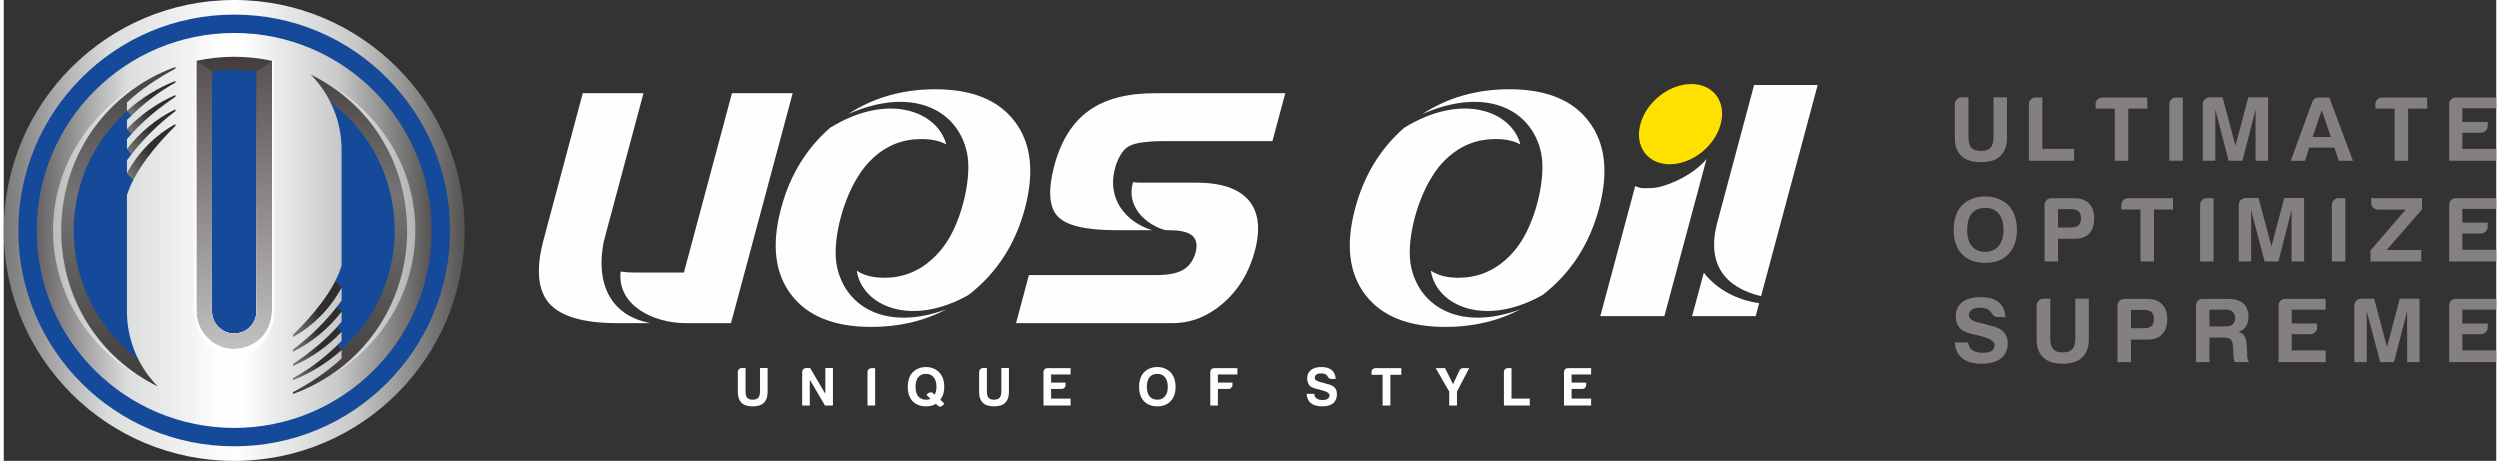 <?xml version="1.0" encoding="UTF-8"?>
<!DOCTYPE svg PUBLIC "-//W3C//DTD SVG 1.1//EN" "http://www.w3.org/Graphics/SVG/1.1/DTD/svg11.dtd">
<!-- Creator: CorelDRAW 2017 -->
<svg xmlns="http://www.w3.org/2000/svg" xml:space="preserve" width="537px" height="99px" version="1.1" style="shape-rendering:geometricPrecision; text-rendering:geometricPrecision; image-rendering:optimizeQuality; fill-rule:evenodd; clip-rule:evenodd"
viewBox="0 0 157.21 29.07"
 xmlns:xlink="http://www.w3.org/1999/xlink">
 <rect x="0" y="0" width="157.21" height="29.07" fill="#333333" stroke="none"/>
 <defs>
  <style type="text/css">
   <![CDATA[
    .fil1 {fill:#FEFEFE}
    .fil2 {fill:#FFE100}
    .fil3 {fill:#15499A}
    .fil0 {fill:#FEFEFE;fill-rule:nonzero}
    .fil19 {fill:#858080;fill-rule:nonzero}
    .fil18 {fill:#FEFEFE;fill-opacity:0.502}
    .fil7 {fill:url(#id0)}
    .fil6 {fill:url(#id1)}
    .fil4 {fill:url(#id2)}
    .fil12 {fill:url(#id3)}
    .fil10 {fill:url(#id4)}
    .fil9 {fill:url(#id5)}
    .fil11 {fill:url(#id6)}
    .fil15 {fill:url(#id7)}
    .fil16 {fill:url(#id8)}
    .fil14 {fill:url(#id9)}
    .fil13 {fill:url(#id10)}
    .fil8 {fill:url(#id11)}
    .fil17 {fill:url(#id12)}
    .fil5 {fill:url(#id13)}
   ]]>
  </style>
  <linearGradient id="id0" gradientUnits="userSpaceOnUse" x1="15.23" y1="3.21" x2="15.23" y2="19.58">
   <stop offset="0" style="stop-opacity:1; stop-color:#332C2B"/>
   <stop offset="1" style="stop-opacity:1; stop-color:#FEFEFE"/>
  </linearGradient>
  <linearGradient id="id1" gradientUnits="userSpaceOnUse" xlink:href="#id0" x1="15.23" y1="3.21" x2="15.23" y2="19.58">
  </linearGradient>
  <linearGradient id="id2" gradientUnits="userSpaceOnUse" x1="-0.29" y1="11.12" x2="29.97" y2="11.12">
   <stop offset="0" style="stop-opacity:1; stop-color:#757475"/>
   <stop offset="0.231" style="stop-opacity:1; stop-color:#DCDDDD"/>
   <stop offset="0.49" style="stop-opacity:1; stop-color:#FEFEFE"/>
   <stop offset="0.741" style="stop-opacity:1; stop-color:#C9CACA"/>
   <stop offset="1" style="stop-opacity:1; stop-color:#474443"/>
  </linearGradient>
  <linearGradient id="id3" gradientUnits="userSpaceOnUse" xlink:href="#id0" x1="10" y1="10.8" x2="5.08" y2="13.63">
  </linearGradient>
  <linearGradient id="id4" gradientUnits="userSpaceOnUse" xlink:href="#id0" x1="9.48" y1="7.44" x2="5.59" y2="10.65">
  </linearGradient>
  <linearGradient id="id5" gradientUnits="userSpaceOnUse" xlink:href="#id0" x1="9.3" y1="6.19" x2="5.77" y2="9.46">
  </linearGradient>
  <linearGradient id="id6" gradientUnits="userSpaceOnUse" xlink:href="#id0" x1="9.7" y1="8.86" x2="5.37" y2="11.96">
  </linearGradient>
  <linearGradient id="id7" gradientUnits="userSpaceOnUse" xlink:href="#id0" x1="19.96" y1="22.08" x2="16.06" y2="25.29">
  </linearGradient>
  <linearGradient id="id8" gradientUnits="userSpaceOnUse" xlink:href="#id0" x1="19.77" y1="22.88" x2="16.25" y2="26.14">
  </linearGradient>
  <linearGradient id="id9" gradientUnits="userSpaceOnUse" xlink:href="#id0" x1="20.17" y1="21.32" x2="15.85" y2="24.42">
  </linearGradient>
  <linearGradient id="id10" gradientUnits="userSpaceOnUse" xlink:href="#id0" x1="20.47" y1="20.71" x2="15.55" y2="23.53">
  </linearGradient>
  <linearGradient id="id11" gradientUnits="userSpaceOnUse" xlink:href="#id0" x1="13.32" y1="-2.17" x2="15.21" y2="32.05">
  </linearGradient>
  <linearGradient id="id12" gradientUnits="userSpaceOnUse" x1="1.83" y1="11.61" x2="27.77" y2="11.61">
   <stop offset="0" style="stop-opacity:1; stop-color:#5F5D5D"/>
   <stop offset="0.231" style="stop-opacity:1; stop-color:#DCDDDD"/>
   <stop offset="0.459" style="stop-opacity:1; stop-color:#FEFEFE"/>
   <stop offset="0.51" style="stop-opacity:1; stop-color:#FEFEFE"/>
   <stop offset="0.741" style="stop-opacity:1; stop-color:#C9CACA"/>
   <stop offset="1" style="stop-opacity:1; stop-color:#474443"/>
  </linearGradient>
  <linearGradient id="id13" gradientUnits="userSpaceOnUse" x1="17.86" y1="0.88" x2="17.98" y2="27.42">
   <stop offset="0" style="stop-opacity:1; stop-color:#332C2B"/>
   <stop offset="0.431" style="stop-opacity:1; stop-color:#757475"/>
   <stop offset="1" style="stop-opacity:1; stop-color:#332C2B"/>
  </linearGradient>
 </defs>
 <g id="圖層_x0020_1">
  <g id="_2035814112048">
   <g>
    <path class="fil0" d="M46.79 23.21l0 1.48c0,0.18 0.03,0.31 0.1,0.4 0.07,0.08 0.19,0.12 0.35,0.12 0.15,0 0.27,-0.04 0.35,-0.12 0.07,-0.08 0.11,-0.22 0.11,-0.4l0 -1.48 0.48 0 0 1.53c0,0.29 -0.08,0.51 -0.24,0.67 -0.15,0.15 -0.39,0.22 -0.7,0.22 -0.31,0 -0.55,-0.07 -0.7,-0.22 -0.16,-0.16 -0.24,-0.38 -0.24,-0.67l0 -1.27c0,-0.07 0.02,-0.13 0.07,-0.18 0.05,-0.05 0.1,-0.08 0.17,-0.08l0.25 0zm3.57 2.37l0 -2.11c0,-0.07 0.02,-0.13 0.07,-0.18 0.05,-0.05 0.1,-0.07 0.17,-0.08l0.26 0 0.96 1.63 0 -1.63 0.48 0 0 2.37 -0.5 0 -0.96 -1.63 0 1.63 -0.48 0zm4.12 0l0 -2.11c0,-0.07 0.02,-0.13 0.07,-0.18 0.05,-0.05 0.11,-0.07 0.17,-0.07l0.24 0 0 2.36 -0.48 0zm4.31 -0.11c-0.08,0.06 -0.17,0.1 -0.27,0.12 -0.11,0.03 -0.23,0.04 -0.35,0.04 -0.36,0 -0.64,-0.11 -0.85,-0.33 -0.2,-0.22 -0.3,-0.52 -0.3,-0.9 0,-0.38 0.1,-0.69 0.3,-0.91 0.22,-0.22 0.5,-0.34 0.85,-0.34 0.34,0 0.62,0.12 0.84,0.34 0.21,0.23 0.31,0.53 0.31,0.91 0,0.16 -0.02,0.31 -0.06,0.45 -0.04,0.14 -0.11,0.26 -0.19,0.36l0.26 0.25 -0.13 0.13c-0.05,0.05 -0.1,0.06 -0.15,0.06 -0.05,-0.01 -0.09,-0.03 -0.12,-0.05l-0.14 -0.13zm-0.34 -0.32l-0.25 -0.24 0.08 -0.09c0.04,-0.04 0.09,-0.06 0.15,-0.07 0.06,-0.01 0.11,0 0.16,0.03l0.13 0.11c0.03,-0.06 0.06,-0.14 0.08,-0.22 0.01,-0.04 0.01,-0.09 0.02,-0.13 0.01,-0.04 0.01,-0.09 0.01,-0.14 0,-0.26 -0.06,-0.46 -0.18,-0.61 -0.12,-0.14 -0.28,-0.21 -0.48,-0.21 -0.21,0 -0.37,0.07 -0.49,0.21 -0.11,0.14 -0.17,0.34 -0.17,0.61 0,0.26 0.06,0.46 0.17,0.6 0.12,0.14 0.28,0.21 0.49,0.21 0.07,0 0.12,0 0.15,-0.01 0.05,-0.01 0.09,-0.03 0.13,-0.05zm3.56 -1.94l0 1.48c0,0.18 0.03,0.31 0.1,0.4 0.07,0.08 0.19,0.12 0.35,0.12 0.15,0 0.27,-0.04 0.35,-0.12 0.07,-0.08 0.11,-0.22 0.11,-0.4l0 -1.48 0.48 0 0 1.53c0,0.29 -0.08,0.51 -0.24,0.67 -0.15,0.15 -0.39,0.22 -0.7,0.22 -0.31,0 -0.55,-0.07 -0.7,-0.22 -0.16,-0.16 -0.24,-0.38 -0.24,-0.67l0 -1.27c0,-0.07 0.02,-0.13 0.07,-0.18 0.05,-0.05 0.1,-0.08 0.17,-0.08l0.25 0zm3.57 2.37l0 -2.11c0,-0.07 0.02,-0.13 0.07,-0.18 0.05,-0.05 0.1,-0.07 0.17,-0.07l1.47 0 0 0.4 -1.23 0 0 0.51 0.91 0 0 0.16c0,0.07 -0.02,0.12 -0.07,0.17 -0.05,0.05 -0.1,0.07 -0.17,0.07l-0.67 0 0 0.61 1.23 0 0 0.44 -1.71 0zm6.52 -1.18c0,0.26 0.06,0.46 0.17,0.6 0.12,0.14 0.28,0.21 0.49,0.21 0.2,0 0.36,-0.07 0.48,-0.21 0.12,-0.14 0.18,-0.34 0.18,-0.6 0,-0.26 -0.06,-0.46 -0.18,-0.61 -0.12,-0.14 -0.28,-0.21 -0.48,-0.21 -0.21,0 -0.37,0.07 -0.49,0.21 -0.11,0.14 -0.17,0.34 -0.17,0.61zm-0.49 0c0,-0.38 0.1,-0.69 0.3,-0.91 0.22,-0.22 0.5,-0.34 0.85,-0.34 0.34,0 0.62,0.12 0.84,0.34 0.21,0.23 0.31,0.53 0.31,0.91 0,0.38 -0.1,0.68 -0.31,0.9 -0.21,0.22 -0.49,0.33 -0.84,0.33 -0.36,0 -0.64,-0.11 -0.85,-0.33 -0.2,-0.22 -0.3,-0.52 -0.3,-0.9zm4.49 1.18l0 -2.11c0,-0.07 0.02,-0.13 0.07,-0.18 0.05,-0.05 0.11,-0.07 0.18,-0.07l1.46 0 0 0.4 -1.23 0 0 0.51 0.92 0 0 0.16c0,0.07 -0.03,0.12 -0.08,0.17 -0.04,0.05 -0.1,0.07 -0.17,0.07l-0.67 0 0 1.05 -0.48 0zm6.08 -0.74l0.48 0c0.01,0.14 0.07,0.24 0.15,0.29 0.09,0.07 0.22,0.1 0.38,0.1 0.14,0 0.25,-0.03 0.32,-0.08 0.07,-0.05 0.11,-0.12 0.11,-0.22 0,-0.14 -0.2,-0.26 -0.61,-0.35l-0.02 -0.01c0,0 -0.02,0 -0.05,-0.01 -0.24,-0.05 -0.39,-0.11 -0.47,-0.16 -0.09,-0.05 -0.15,-0.12 -0.19,-0.22 -0.04,-0.08 -0.07,-0.19 -0.07,-0.31 0,-0.23 0.08,-0.4 0.24,-0.53 0.15,-0.13 0.38,-0.19 0.67,-0.19 0.28,0 0.5,0.07 0.65,0.2 0.15,0.14 0.23,0.32 0.24,0.55l-0.27 0c-0.11,0 -0.18,-0.05 -0.23,-0.14l0 0c-0.02,-0.05 -0.05,-0.09 -0.09,-0.12 -0.08,-0.06 -0.2,-0.09 -0.34,-0.09 -0.13,0 -0.23,0.02 -0.29,0.08 -0.07,0.05 -0.1,0.12 -0.1,0.21 0,0.12 0.13,0.21 0.39,0.27 0.08,0.02 0.14,0.04 0.17,0.04 0.08,0.03 0.16,0.05 0.22,0.07 0.06,0.01 0.11,0.03 0.14,0.03 0.07,0.03 0.13,0.06 0.2,0.09 0.09,0.05 0.16,0.12 0.21,0.21 0.05,0.1 0.07,0.2 0.07,0.31 0,0.25 -0.08,0.44 -0.24,0.58 -0.17,0.13 -0.4,0.19 -0.7,0.19 -0.31,0 -0.54,-0.07 -0.7,-0.2 -0.17,-0.13 -0.26,-0.33 -0.27,-0.59zm4.79 0.74l0 -1.94 -0.7 0 0 -0.17c0,-0.07 0.02,-0.13 0.07,-0.18 0.05,-0.05 0.11,-0.07 0.18,-0.07l1.63 0 0 0.42 -0.69 0 0 1.94 -0.49 0zm4.69 0l-0.49 0 0 -0.88 -0.85 -1.48 0.59 0 0.5 1.01 0.41 -0.87c0.04,-0.09 0.12,-0.14 0.22,-0.14l0.39 0 -0.77 1.48 0 0.88zm2.96 0l0 -2.11c0,-0.07 0.02,-0.13 0.07,-0.18 0.05,-0.05 0.11,-0.07 0.17,-0.07l0.24 0 0 1.92 1.15 0 0 0.44 -1.63 0zm3.79 0l0 -2.11c0,-0.07 0.02,-0.13 0.07,-0.18 0.05,-0.05 0.11,-0.07 0.18,-0.07l1.46 0 0 0.4 -1.23 0 0 0.51 0.92 0 0 0.16c0,0.07 -0.03,0.12 -0.07,0.17 -0.05,0.05 -0.11,0.07 -0.18,0.07l-0.67 0 0 0.61 1.23 0 0 0.44 -1.71 0z"/>
    <g>
     <g>
      <g>
       <path class="fil1" d="M40.78 20.38c-2.16,-0.4 -3.54,-2.08 -2.93,-5.17 0.01,-0.02 0.02,-0.04 0.02,-0.06 0.03,-0.12 0.06,-0.25 0.1,-0.39l2.38 -8.88 -3.83 0 -2.46 9.2c-0.5,1.85 -0.39,3.19 0.33,4.04 0.73,0.83 2.15,1.26 4.27,1.26l2.12 0z"/>
       <path class="fil1" d="M38.91 17.13c-0.24,2.14 2.1,3.25 4.07,3.25l2.89 0 3.89 -14.5 -3.83 0 -3.03 11.31 -3.07 0c-0.35,0 -0.66,-0.02 -0.92,-0.06z"/>
      </g>
      <g>
       <path class="fil1" d="M49.66 18.58c1.04,1.37 2.73,2.04 5.07,2.04 1.74,0 3.31,-0.37 4.72,-1.11 -3.72,1.37 -6.32,-0.08 -6.89,-2.66 -0.33,-1.52 0.29,-4.04 1.28,-5.65 0.29,-0.49 0.64,-0.92 1.04,-1.28 0.85,-0.77 1.86,-1.15 3,-1.15 0.63,0 1.15,0.11 1.57,0.34 -0.57,-2.11 -3.69,-3.3 -7.33,-1.05 -1.51,1.32 -2.54,3.01 -3.09,5.08 -0.61,2.27 -0.4,4.08 0.63,5.44z"/>
       <path class="fil1" d="M53.8 17.07c0.33,2.21 3.4,3.6 7.06,1.53 0,-0.01 0,-0.01 0.01,-0.01 1.75,-1.36 2.93,-3.17 3.54,-5.45 0.6,-2.27 0.4,-4.09 -0.63,-5.46 -1.03,-1.37 -2.7,-2.05 -5.03,-2.05 -2.05,0 -3.88,0.52 -5.48,1.56 4.03,-1.76 6.88,-0.29 7.48,2.42 0.33,1.52 -0.29,4.16 -1.27,5.65l0 0c-0.27,0.42 -0.58,0.78 -0.94,1.1 -0.85,0.77 -1.86,1.16 -3,1.16 -0.72,0 -1.3,-0.15 -1.74,-0.45z"/>
      </g>
      <g>
       <path class="fil1" d="M64.66 17.35l-0.81 3.03 9.88 0c1.17,0 2.23,-0.43 3.2,-1.27 0.96,-0.84 1.62,-1.93 1.98,-3.28 0.37,-1.4 0.24,-2.46 -0.39,-3.2 -0.64,-0.74 -1.74,-1.11 -3.32,-1.11l-3.47 0c-0.18,0 -0.35,-0.01 -0.5,-0.03 -0.46,1.52 0.79,2.68 2.04,3.03l0.22 0c0.71,0 1.2,0.11 1.47,0.34 0.27,0.23 0.34,0.59 0.21,1.08 -0.14,0.49 -0.4,0.85 -0.78,1.08 -0.39,0.22 -0.94,0.33 -1.66,0.33l-8.07 0z"/>
       <path class="fil1" d="M66.45 13.62c0.53,0.6 1.78,0.9 3.73,0.9l2.26 0c-1.6,-0.48 -2.92,-1.94 -2.33,-3.97 0.04,-0.17 0.15,-0.46 0.28,-0.69 0.15,-0.3 0.36,-0.53 0.64,-0.67 0.39,-0.19 1.13,-0.29 2.23,-0.29l6.76 0 0.81 -3.02 -8.22 0c-1.75,0 -3.14,0.36 -4.17,1.1 -1.02,0.73 -1.75,1.88 -2.17,3.44 -0.41,1.53 -0.35,2.6 0.18,3.2z"/>
      </g>
     </g>
     <g>
      <path class="fil1" d="M104.74 19.94l-4.04 0 2.2 -8.2c0.33,0.1 0.23,0.16 1.07,0.12 0.84,-0.04 2.58,-0.79 3.43,-1.83l-2.66 9.91z"/>
      <path class="fil2" d="M106.44 5.3c1.4,0 2.23,1.13 1.85,2.53 -0.37,1.4 -1.81,2.53 -3.21,2.53 -1.4,0 -2.23,-1.13 -1.85,-2.53 0.37,-1.4 1.81,-2.53 3.21,-2.53z"/>
      <path class="fil1" d="M110.5 19.94l-4.01 0 0.74 -2.74c0.82,1.07 2.14,1.74 3.49,1.92l-0.22 0.82zm-2.42 -5.91l2.32 -8.67 4.01 0 -3.57 13.32c-2.3,-0.55 -3.46,-2.05 -2.76,-4.65z"/>
      <g>
       <path class="fil1" d="M85.87 18.58c1.04,1.37 2.73,2.04 5.07,2.04 1.74,0 3.31,-0.37 4.72,-1.11 -3.72,1.37 -6.32,-0.08 -6.89,-2.66 -0.33,-1.52 0.29,-4.04 1.28,-5.65 0.29,-0.49 0.64,-0.92 1.04,-1.28 0.86,-0.77 1.86,-1.15 3,-1.15 0.63,0 1.15,0.11 1.57,0.34 -0.56,-2.11 -3.69,-3.3 -7.33,-1.05 -1.51,1.32 -2.54,3.01 -3.09,5.08 -0.61,2.27 -0.4,4.08 0.63,5.44z"/>
       <path class="fil1" d="M90.01 17.07c0.34,2.21 3.4,3.6 7.06,1.53 0,-0.01 0.01,-0.01 0.01,-0.01 1.75,-1.36 2.93,-3.17 3.54,-5.45 0.61,-2.27 0.4,-4.09 -0.63,-5.46 -1.02,-1.37 -2.7,-2.05 -5.03,-2.05 -2.05,0 -3.88,0.52 -5.48,1.56 4.03,-1.76 6.88,-0.29 7.48,2.42 0.33,1.52 -0.29,4.16 -1.27,5.65l0 0c-0.27,0.42 -0.58,0.78 -0.93,1.1 -0.86,0.77 -1.87,1.16 -3.01,1.16 -0.72,0 -1.3,-0.15 -1.74,-0.45z"/>
      </g>
     </g>
    </g>
    <g>
     <circle class="fil3" cx="14.54" cy="14.58" r="14.11"/>
     <g>
      <path class="fil4" d="M14.54 0c4.01,0 7.64,1.63 10.27,4.26 2.64,2.63 4.26,6.26 4.26,10.28 0,4.01 -1.62,7.64 -4.26,10.28 -2.63,2.63 -6.26,4.25 -10.27,4.25 -4.02,0 -7.65,-1.62 -10.28,-4.25 -2.63,-2.64 -4.26,-6.27 -4.26,-10.28 0,-4.02 1.63,-7.65 4.26,-10.28 2.63,-2.63 6.26,-4.26 10.28,-4.26zm9.62 4.91c-2.46,-2.47 -5.86,-3.99 -9.62,-3.99 -3.76,0 -7.17,1.52 -9.63,3.99 -2.47,2.46 -3.99,5.87 -3.99,9.63 0,3.76 1.52,7.16 3.99,9.63 2.46,2.46 5.87,3.98 9.63,3.98 3.76,0 7.16,-1.52 9.62,-3.98 2.47,-2.47 3.99,-5.87 3.99,-9.63 0,-3.76 -1.52,-7.17 -3.99,-9.63z"/>
      <path class="fil5" d="M14.54 3.02c6.35,0 11.51,5.16 11.51,11.52 0,6.36 -5.16,11.51 -11.51,11.51 -6.36,0 -11.52,-5.15 -11.52,-11.51 0,-6.36 5.16,-11.52 11.52,-11.52zm-6.26 3.56l0 0c-2.36,1.85 -3.87,4.73 -3.87,7.96 0,3.23 1.51,6.1 3.87,7.96l0 0c1.72,1.35 3.89,2.16 6.26,2.16 2.36,0 4.53,-0.81 6.25,-2.16l0 0 0 0c2.36,-1.86 3.87,-4.73 3.87,-7.96 0,-3.23 -1.51,-6.11 -3.87,-7.96l0 0c-1.72,-1.36 -3.89,-2.17 -6.25,-2.17 -2.37,0 -4.54,0.81 -6.26,2.17l0 0z"/>
      <path class="fil6" d="M16.92 19.62l0 -15.78 -0.98 0.67 0 0.15 0 3.89 0 11.07c0,0.38 -0.14,0.73 -0.41,1 -0.26,0.27 -0.62,0.41 -0.99,0.41l-0.16 0c-0.32,-0.03 -0.61,-0.18 -0.84,-0.41 -0.27,-0.27 -0.41,-0.62 -0.41,-1l0 -11.07 0 -3.89 0 -0.15 -0.98 -0.67 0 15.78c0,0.66 0.27,1.26 0.7,1.69 0.43,0.44 1.03,0.71 1.69,0.71l0 -0.01c0.66,0 1.25,-0.27 1.69,-0.7 0.43,-0.43 0.69,-1.03 0.69,-1.69z"/>
      <path class="fil7" d="M16.92 19.62l0 -15.78 -0.98 0.67 0 0.15 0 3.89 0 11.07c0,0.38 -0.14,0.73 -0.41,1 -0.26,0.27 -0.62,0.41 -0.99,0.41l-0.16 0c-0.32,-0.03 -0.61,-0.18 -0.84,-0.41 -0.27,-0.27 -0.41,-0.62 -0.41,-1l0 -11.07 0 -3.89 0 -0.15 -0.98 -0.67 0 15.78c0,0.66 0.27,1.26 0.7,1.69 0.43,0.44 1.03,0.71 1.69,0.71l0 -0.01c0.66,0 1.25,-0.27 1.69,-0.7 0.43,-0.43 0.69,-1.03 0.69,-1.69z"/>
      <path class="fil8" d="M16.92 19.62l0 -15.78 -0.98 0.67 0 0.15 0 3.89 0 11.07c0,0.38 -0.14,0.73 -0.41,1 -0.26,0.27 -0.62,0.41 -0.99,0.41l-0.16 0c-0.32,-0.03 -0.61,-0.18 -0.84,-0.41 -0.27,-0.27 -0.41,-0.62 -0.41,-1l0 -11.07 0 -3.89 0 -0.15 -0.98 -0.67 0 15.78c0,0.66 0.27,1.26 0.7,1.69 0.43,0.44 1.03,0.71 1.69,0.71l0 -0.01c0.66,0 1.25,-0.27 1.69,-0.7 0.43,-0.43 0.69,-1.03 0.69,-1.69z"/>
      <g>
       <path class="fil9" d="M8.05 7.29c0.92,-0.89 1.85,-1.56 2.78,-2.08l0 -0.11c-1.13,0.45 -2.17,1.09 -3.06,1.9l0.28 0.29z"/>
       <path class="fil10" d="M10.83 5.99c-1.16,0.51 -2.2,1.24 -3.06,2.15l0.29 0.3c0.86,-0.95 1.8,-1.68 2.77,-2.34l0 -0.11z"/>
       <path class="fil11" d="M10.83 6.89c-1.21,0.59 -2.26,1.46 -3.06,2.52l0.29 0.31c0.82,-1.04 1.75,-1.94 2.77,-2.71l0 -0.12z"/>
       <path class="fil12" d="M10.83 7.82c-1.3,0.72 -2.36,1.8 -3.06,3.11l0.4 0.42c0.62,-1.21 1.68,-2.45 2.66,-3.41l0 -0.12z"/>
      </g>
      <g>
       <path class="fil13" d="M20.91 17.73c-0.63,1.21 -1.69,2.44 -2.67,3.4l0 0.12c1.3,-0.71 2.37,-1.8 3.07,-3.11l-0.4 -0.41z"/>
       <path class="fil14" d="M21.01 19.35c-0.81,1.04 -1.74,1.94 -2.77,2.71l0 0.12c1.21,-0.59 2.26,-1.46 3.07,-2.52l-0.3 -0.31z"/>
       <path class="fil15" d="M21.02 20.63c-0.86,0.95 -1.81,1.68 -2.78,2.34l0 0.11c1.16,-0.5 2.21,-1.24 3.07,-2.15l-0.29 -0.3z"/>
       <path class="fil16" d="M21.02 21.78c-0.92,0.9 -1.85,1.56 -2.78,2.08l0 0.11c1.14,-0.44 2.17,-1.09 3.07,-1.89l-0.29 -0.3z"/>
      </g>
      <path class="fil17" d="M14.54 2.08c6.88,0 12.45,5.58 12.45,12.46 0,6.88 -5.57,12.45 -12.45,12.45 -6.88,0 -12.46,-5.57 -12.46,-12.45 0,-6.88 5.58,-12.46 12.46,-12.46zm0 1.5c0.82,0 1.62,0.09 2.38,0.26l0 15.78c0,0.66 -0.26,1.26 -0.69,1.69 -0.44,0.43 -1.03,0.7 -1.69,0.7l0 0.01c-0.66,0 -1.26,-0.27 -1.69,-0.71 -0.43,-0.43 -0.7,-1.03 -0.7,-1.69l0 -15.78c0.77,-0.17 1.57,-0.26 2.39,-0.26zm-6.77 2.88c0.92,-0.86 1.96,-1.54 3.06,-2.13l0 -0.11c-1.11,0.4 -2.15,0.98 -3.06,1.7l0 0c-2.55,2.01 -4.19,5.12 -4.19,8.62 0,4.32 2.5,8.05 6.13,9.83 -1.2,-1.22 -1.94,-2.9 -1.94,-4.75l0 -7.3c0.44,-1.49 1.81,-3.15 3.06,-4.38l0 -0.12c-1.3,0.72 -2.36,1.8 -3.06,3.11l0 -0.82c0.88,-1.21 1.91,-2.23 3.06,-3.1l0 -0.12c-1.21,0.59 -2.26,1.46 -3.06,2.52l0 -0.63c0.93,-1.12 1.98,-1.94 3.06,-2.68l0 -0.11c-1.16,0.51 -2.2,1.24 -3.06,2.15l0 -0.57c1.01,-1.04 2.03,-1.79 3.06,-2.36l0 -0.11c-1.13,0.45 -2.17,1.09 -3.06,1.9l0 -0.54zm13.54 16.15c-0.93,0.86 -1.97,1.54 -3.07,2.13l0 0.11c1.12,-0.4 2.15,-0.98 3.07,-1.7l0 0c2.54,-2.01 4.18,-5.12 4.18,-8.61 0,-4.32 -2.5,-8.06 -6.13,-9.84 1.2,1.22 1.95,2.9 1.95,4.75l0 7.3c-0.44,1.5 -1.82,3.16 -3.07,4.38l0 0.12c1.3,-0.71 2.37,-1.8 3.07,-3.11l0 0.82c-0.89,1.21 -1.92,2.23 -3.07,3.1l0 0.12c1.21,-0.59 2.26,-1.46 3.07,-2.52l0 0.63c-0.94,1.13 -1.99,1.94 -3.07,2.68l0 0.11c1.16,-0.5 2.21,-1.24 3.07,-2.15l0 0.57c-1.02,1.04 -2.04,1.79 -3.07,2.36l0 0.11c1.14,-0.44 2.17,-1.09 3.07,-1.89l0 0.53z"/>
      <path class="fil18" d="M20.66 5.38c3.19,1.92 5.3,5.31 5.3,9.16 0,3.85 -2.11,7.23 -5.3,9.15 2.89,-1.99 4.78,-5.34 4.78,-9.15 0,-3.81 -1.89,-7.17 -4.78,-9.16zm-12.25 18.31c-3.18,-1.92 -5.3,-5.3 -5.3,-9.15 0,-3.85 2.12,-7.24 5.3,-9.16 -2.88,1.99 -4.78,5.35 -4.78,9.16 0,3.81 1.9,7.16 4.78,9.15z"/>
      <g>
       <path class="fil1" d="M16.92 20.02l0 -0.4c0,0.66 -0.26,1.26 -0.69,1.69 -0.44,0.43 -1.03,0.7 -1.69,0.7l0 0.01c-0.66,0 -1.26,-0.27 -1.69,-0.71 -0.43,-0.43 -0.7,-1.03 -0.7,-1.69l0 -0.16 0 0 0 0.56c0,0.68 0.27,1.29 0.7,1.74 0.43,0.44 1.03,0.72 1.69,0.72l0 -0.01c0.66,0 1.25,-0.27 1.69,-0.71 0.43,-0.45 0.69,-1.06 0.69,-1.74z"/>
       <path class="fil1" d="M16.74 20.54c0.05,-0.06 -0.03,0.48 0,0.42 0.31,-0.54 0.32,-1.03 0.33,-1.34l-0.02 -15.78 -0.11 -0.03 -0.02 0.03 0 15.78c0,0.33 -0.06,0.64 -0.18,0.92z"/>
       <path class="fil1" d="M12 19.62c0.08,0.8 0.24,1.09 0.28,1.22 0.07,0.17 -0.02,-0.44 0.05,-0.3 -0.12,-0.28 -0.18,-0.59 -0.18,-0.92l0 -15.78 -0.02 -0.04 -0.06 0.04 -0.07 15.78z"/>
      </g>
     </g>
    </g>
   </g>
   <path class="fil19" d="M123.92 6.14l0 2.49c0,0.31 0.06,0.54 0.18,0.69 0.13,0.14 0.33,0.2 0.6,0.2 0.27,0 0.48,-0.06 0.61,-0.2 0.13,-0.14 0.19,-0.37 0.19,-0.69l0 -2.49 0.85 0 0 2.58c0,0.5 -0.15,0.87 -0.43,1.13 -0.26,0.25 -0.67,0.38 -1.22,0.38 -0.54,0 -0.95,-0.13 -1.21,-0.38 -0.28,-0.26 -0.43,-0.63 -0.43,-1.13l0 -2.14c0,-0.12 0.04,-0.22 0.13,-0.31 0.08,-0.09 0.18,-0.13 0.3,-0.13l0.43 0z"/>
   <path id="1" class="fil19" d="M127.73 10.14l0 -3.57c0,-0.12 0.05,-0.22 0.13,-0.3 0.08,-0.08 0.18,-0.12 0.3,-0.12l0.42 0 0 3.24 2 0 0 0.75 -2.85 0z"/>
   <path id="2" class="fil19" d="M133.15 10.14l0 -3.29 -1.21 0 0 -0.29c0,-0.11 0.04,-0.21 0.13,-0.29 0.08,-0.08 0.18,-0.12 0.3,-0.12l2.83 0 0 0.7 -1.2 0 0 3.29 -0.85 0z"/>
   <path id="3" class="fil19" d="M136.59 10.14l0 -3.57c0,-0.12 0.04,-0.22 0.12,-0.3 0.09,-0.08 0.19,-0.12 0.31,-0.12l0.42 0 0 3.99 -0.85 0z"/>
   <path id="4" class="fil19" d="M138.7 10.14l0 -3.57c0,-0.12 0.04,-0.22 0.13,-0.3 0.08,-0.08 0.18,-0.13 0.3,-0.13l0.82 0 0.81 3.05 0.81 -3.05 1.25 0 0 4 -0.79 0 0 -3.23 -0.83 3.23 -0.87 0 -0.84 -3.23 0 3.23 -0.79 0z"/>
   <path id="5" class="fil19" d="M146.01 6.15l0.67 0 1.49 3.99 -0.89 0 -0.28 -0.83 -1.59 0 -0.26 0.83 -0.9 0 1.36 -3.73c0.07,-0.17 0.21,-0.26 0.4,-0.26zm0.19 0.8l-0.57 1.69 1.15 0 -0.58 -1.69z"/>
   <path id="6" class="fil19" d="M150.8 10.14l0 -3.29 -1.21 0 0 -0.29c0,-0.11 0.04,-0.21 0.12,-0.29 0.09,-0.08 0.19,-0.12 0.31,-0.12l2.83 0 0 0.7 -1.2 0 0 3.29 -0.85 0z"/>
   <path id="7" class="fil19" d="M154.24 10.14l0 -3.57c0,-0.12 0.04,-0.22 0.12,-0.3 0.09,-0.08 0.19,-0.12 0.31,-0.12l2.54 0 0 0.68 -2.14 0 0 0.86 1.6 0 0 0.27c0,0.11 -0.05,0.21 -0.13,0.29 -0.08,0.08 -0.18,0.12 -0.3,0.12l-1.17 0 0 1.02 2.14 0 0 0.75 -2.97 0z"/>
   <path id="8" class="fil19" d="M123.84 14.5c0,0.45 0.1,0.79 0.29,1.02 0.2,0.24 0.48,0.36 0.85,0.36 0.36,0 0.64,-0.12 0.84,-0.36 0.21,-0.25 0.31,-0.59 0.31,-1.02 0,-0.44 -0.1,-0.78 -0.31,-1.04 -0.2,-0.23 -0.48,-0.35 -0.84,-0.35 -0.37,0 -0.65,0.12 -0.85,0.35 -0.19,0.24 -0.29,0.59 -0.29,1.04zm-0.85 0c0,-0.65 0.17,-1.17 0.52,-1.55 0.38,-0.37 0.87,-0.56 1.47,-0.56 0.59,0 1.08,0.19 1.46,0.56 0.36,0.39 0.54,0.91 0.54,1.55 0,0.64 -0.18,1.15 -0.54,1.53 -0.36,0.37 -0.85,0.55 -1.46,0.55 -0.62,0 -1.11,-0.18 -1.47,-0.55 -0.35,-0.37 -0.52,-0.88 -0.52,-1.53z"/>
   <path id="9" class="fil19" d="M129.57 15.06l0 1.43 -0.85 0 0 -3.57c0,-0.12 0.04,-0.22 0.13,-0.3 0.08,-0.08 0.18,-0.12 0.3,-0.12l1.39 0c0.44,0 0.77,0.11 0.98,0.32 0.22,0.22 0.33,0.54 0.33,0.97 0,0.4 -0.1,0.72 -0.32,0.95 -0.21,0.22 -0.52,0.32 -0.92,0.32l-1.04 0zm0 -0.71l0.82 0c0.22,0 0.38,-0.05 0.48,-0.14 0.1,-0.09 0.15,-0.24 0.15,-0.45 0,-0.17 -0.05,-0.32 -0.14,-0.43 -0.11,-0.09 -0.26,-0.14 -0.44,-0.14l-0.87 0 0 1.16z"/>
   <path id="10" class="fil19" d="M134.77 16.49l0 -3.28 -1.21 0 0 -0.29c0,-0.12 0.04,-0.22 0.13,-0.3 0.08,-0.08 0.18,-0.12 0.3,-0.12l2.83 0 0 0.71 -1.2 0 0 3.28 -0.85 0z"/>
   <path id="11" class="fil19" d="M138.53 16.49l0 -3.57c0,-0.12 0.04,-0.22 0.13,-0.3 0.08,-0.08 0.18,-0.12 0.3,-0.12l0.42 0 0 3.99 -0.85 0z"/>
   <path id="12" class="fil19" d="M140.97 16.49l0 -3.57c0,-0.12 0.04,-0.22 0.12,-0.3 0.09,-0.08 0.19,-0.12 0.31,-0.13l0.82 0 0.81 3.05 0.81 -3.05 1.25 0 0 4 -0.79 0 0 -3.23 -0.83 3.23 -0.87 0 -0.85 -3.23 0 3.23 -0.78 0z"/>
   <path id="13" class="fil19" d="M146.84 16.49l0 -3.57c0,-0.12 0.04,-0.22 0.13,-0.3 0.08,-0.08 0.18,-0.12 0.3,-0.12l0.42 0 0 3.99 -0.85 0z"/>
   <path id="14" class="fil19" d="M149.28 16.49l0 -0.7 2.22 -2.57 -1.75 0 0 0c-0.12,0 -0.22,-0.04 -0.3,-0.12 -0.08,-0.08 -0.13,-0.18 -0.13,-0.3l0 0 0 -0.3 3.21 0 0 0.7 -2.23 2.57 2.18 0 0 0.72 -3.2 0z"/>
   <path id="15" class="fil19" d="M154.24 16.49l0 -3.57c0,-0.12 0.04,-0.22 0.12,-0.3 0.08,-0.08 0.19,-0.12 0.31,-0.12l2.54 0 0 0.68 -2.14 0 0 0.86 1.6 0 0 0.27c0,0.11 -0.05,0.21 -0.13,0.29 -0.08,0.09 -0.18,0.13 -0.3,0.13l-1.17 0 0 1.02 2.14 0 0 0.74 -2.97 0z"/>
   <path id="16" class="fil19" d="M123.06 21.6l0.84 0c0.03,0.23 0.12,0.4 0.27,0.49 0.16,0.11 0.38,0.16 0.65,0.16 0.25,0 0.44,-0.04 0.56,-0.12 0.13,-0.09 0.19,-0.21 0.19,-0.38 0,-0.24 -0.35,-0.44 -1.07,-0.6l-0.02 -0.01c0,0 -0.03,-0.01 -0.1,-0.02 -0.4,-0.09 -0.67,-0.18 -0.8,-0.27 -0.16,-0.08 -0.27,-0.21 -0.34,-0.37 -0.08,-0.14 -0.12,-0.32 -0.12,-0.53 0,-0.38 0.14,-0.68 0.41,-0.9 0.27,-0.21 0.66,-0.31 1.18,-0.31 0.48,0 0.85,0.11 1.12,0.32 0.27,0.24 0.41,0.56 0.42,0.94l-0.47 0c-0.18,0 -0.31,-0.08 -0.39,-0.24l0 0c-0.04,-0.08 -0.1,-0.14 -0.17,-0.2 -0.14,-0.1 -0.34,-0.15 -0.58,-0.15 -0.24,0 -0.41,0.04 -0.52,0.13 -0.11,0.08 -0.17,0.2 -0.17,0.36 0,0.21 0.23,0.36 0.68,0.46 0.14,0.04 0.24,0.06 0.3,0.07 0.14,0.05 0.27,0.08 0.38,0.11 0.1,0.03 0.19,0.05 0.25,0.06 0.11,0.05 0.22,0.1 0.33,0.14 0.16,0.1 0.29,0.22 0.37,0.36 0.09,0.17 0.14,0.34 0.14,0.54 0,0.41 -0.15,0.74 -0.43,0.97 -0.29,0.22 -0.69,0.33 -1.22,0.33 -0.54,0 -0.94,-0.12 -1.21,-0.34 -0.3,-0.23 -0.45,-0.56 -0.48,-1z"/>
   <path id="17" class="fil19" d="M129.08 18.84l0 2.5c0,0.3 0.06,0.53 0.18,0.68 0.13,0.14 0.33,0.21 0.6,0.21 0.27,0 0.48,-0.07 0.61,-0.21 0.13,-0.14 0.19,-0.37 0.19,-0.68l0 -2.5 0.85 0 0 2.59c0,0.49 -0.15,0.87 -0.43,1.12 -0.26,0.26 -0.67,0.39 -1.22,0.39 -0.54,0 -0.95,-0.13 -1.21,-0.39 -0.28,-0.25 -0.43,-0.63 -0.43,-1.12l0 -2.15c0,-0.12 0.04,-0.22 0.13,-0.31 0.08,-0.09 0.18,-0.13 0.3,-0.13l0.43 0z"/>
   <path id="18" class="fil19" d="M134.17 21.42l0 1.42 -0.85 0 0 -3.57c0,-0.12 0.05,-0.21 0.13,-0.3 0.08,-0.08 0.18,-0.12 0.3,-0.12l1.4 0c0.43,0 0.76,0.11 0.97,0.33 0.22,0.21 0.34,0.53 0.34,0.96 0,0.4 -0.11,0.72 -0.33,0.95 -0.21,0.22 -0.52,0.33 -0.92,0.33l-1.04 0zm0 -0.72l0.82 0c0.22,0 0.38,-0.05 0.48,-0.14 0.1,-0.09 0.15,-0.23 0.15,-0.44 0,-0.18 -0.05,-0.32 -0.14,-0.43 -0.11,-0.1 -0.26,-0.14 -0.44,-0.14l-0.87 0 0 1.15z"/>
   <path id="19" class="fil19" d="M138.27 22.84l0 -3.57c0,-0.12 0.04,-0.21 0.12,-0.3 0.09,-0.08 0.19,-0.12 0.31,-0.12l1.56 0c0.45,0 0.78,0.1 0.99,0.28 0.22,0.19 0.33,0.48 0.33,0.85 0,0.24 -0.05,0.45 -0.16,0.61 -0.1,0.16 -0.25,0.27 -0.46,0.34 0.18,0.06 0.31,0.15 0.38,0.28 0.07,0.11 0.12,0.31 0.13,0.59l0.03 0.47c0,0.05 0,0.1 0,0.15 0,0.06 0,0.11 0.01,0.15 0.02,0.14 0.07,0.23 0.14,0.27l-0.93 0c-0.04,-0.08 -0.06,-0.16 -0.07,-0.24 -0.01,-0.13 -0.02,-0.21 -0.02,-0.26l-0.02 -0.43c-0.01,-0.23 -0.06,-0.4 -0.14,-0.5 -0.08,-0.08 -0.24,-0.12 -0.46,-0.12l-0.89 0 0 1.55 -0.85 0zm0.85 -2.25l0.98 0c0.22,0 0.38,-0.04 0.48,-0.13 0.1,-0.08 0.16,-0.21 0.16,-0.39 0,-0.18 -0.06,-0.31 -0.16,-0.4 -0.09,-0.09 -0.24,-0.14 -0.43,-0.14l-1.03 0 0 1.06z"/>
   <path id="20" class="fil19" d="M143.48 22.84l0 -3.57c0,-0.12 0.04,-0.21 0.12,-0.3 0.09,-0.08 0.19,-0.12 0.31,-0.12l2.54 0 0 0.68 -2.14 0 0 0.87 1.6 0 0 0.26c0,0.12 -0.05,0.22 -0.13,0.3 -0.08,0.08 -0.18,0.12 -0.3,0.12l-1.17 0 0 1.02 2.14 0 0 0.74 -2.97 0z"/>
   <path id="21" class="fil19" d="M148.26 22.84l0 -3.57c0,-0.12 0.04,-0.21 0.12,-0.3 0.08,-0.08 0.19,-0.12 0.3,-0.13l0.83 0 0.81 3.05 0.8 -3.05 1.25 0 0 4 -0.78 0 0 -3.22 -0.83 3.22 -0.87 0 -0.85 -3.22 0 3.22 -0.78 0z"/>
   <path id="22" class="fil19" d="M154.24 22.84l0 -3.57c0,-0.12 0.04,-0.21 0.12,-0.3 0.09,-0.08 0.19,-0.12 0.31,-0.12l2.54 0 0 0.68 -2.14 0 0 0.87 1.6 0 0 0.26c0,0.12 -0.05,0.22 -0.13,0.3 -0.08,0.08 -0.18,0.12 -0.3,0.12l-1.17 0 0 1.02 2.14 0 0 0.74 -2.97 0z"/>
  </g>
 </g>
</svg>
